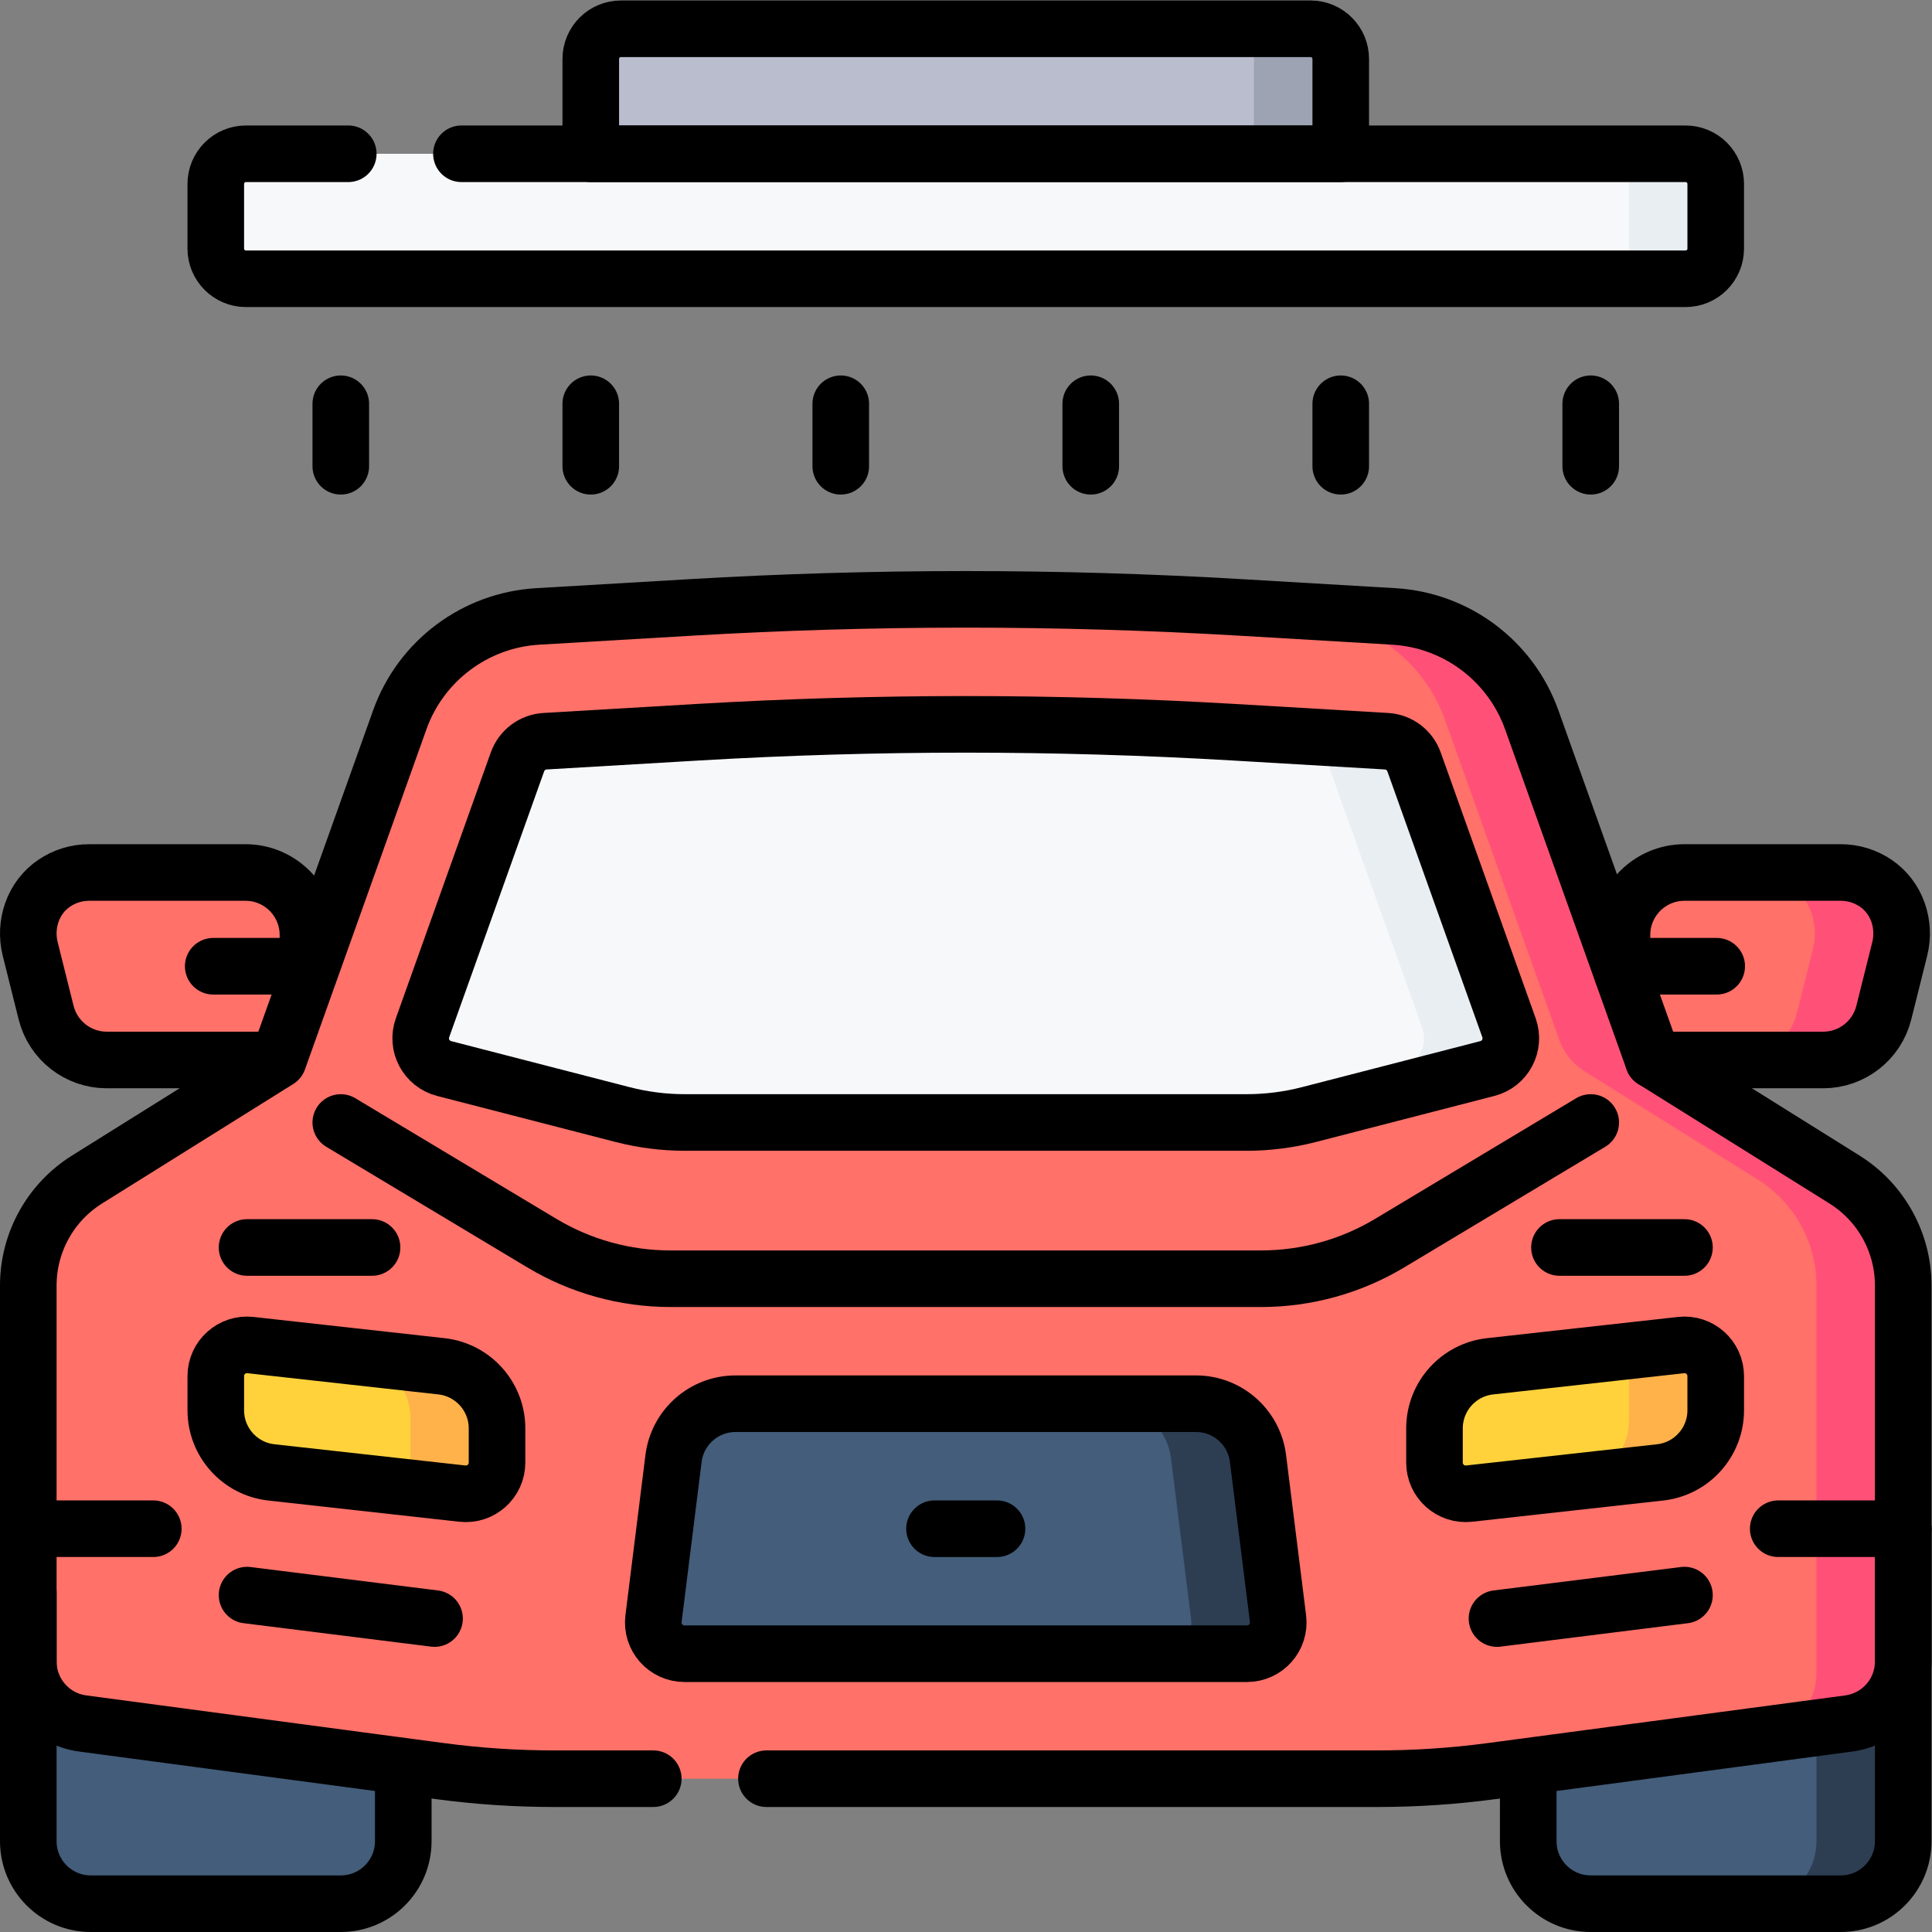 <?xml version="1.0" encoding="UTF-8" standalone="no"?> <!-- Created with Inkscape (http://www.inkscape.org/) --> <svg xmlns="http://www.w3.org/2000/svg" xmlns:svg="http://www.w3.org/2000/svg" id="svg9807" xml:space="preserve" width="682.667" height="682.667" viewBox="0 0 682.667 682.667"><rect x="0" y="0" width="682.667" height="682.667" fill="#808080" stroke="none"/> <defs id="defs9811"> <clipPath clipPathUnits="userSpaceOnUse" id="clipPath9821"> <path d="M 0,512 H 512 V 0 H 0 Z" id="path9819"></path> </clipPath> </defs> <g id="g9813" transform="matrix(1.333,0,0,-1.333,0,682.667)"> <g id="g9815"> <g id="g9817" clip-path="url(#clipPath9821)"> <g id="g9823" transform="translate(355.4,465.5)"> <path d="m 0,0 h -198.8 v 30.999 c 0,4.419 3.581,8 8,8 H -8 c 4.418,0 8,-3.581 8,-8 z" style="fill:#babdce;fill-opacity:1;fill-rule:nonzero;stroke:none" id="path9825"></path> </g> <g id="g9827" transform="translate(347.4,504.499)"> <path d="m 0,0 h -23 c 4.418,0 8,-3.581 8,-8 V -38.999 H 8 V -8 C 8,-3.581 4.418,0 0,0" style="fill:#9da3b3;fill-opacity:1;fill-rule:nonzero;stroke:none" id="path9829"></path> </g> <g id="g9831" transform="translate(483.28,231.151)"> <path d="m 0,0 c 7.602,0 14.228,5.173 16.072,12.548 l 4.219,16.871 C 21.933,35.987 19.534,43.066 13.927,46.862 11.28,48.653 8.088,49.7 4.651,49.7 h -41.415 c -9.15,0 -16.567,-7.418 -16.567,-16.567 v -9.938 h -8.283 V 0 Z" style="fill:#ff7169;fill-opacity:1;fill-rule:nonzero;stroke:none" id="path9833"></path> </g> <g id="g9835" transform="translate(497.207,278.014)"> <path d="m 0,0 c -2.647,1.791 -5.839,2.838 -9.276,2.838 h -23 c 3.437,0 6.629,-1.047 9.276,-2.838 5.606,-3.796 8.005,-10.875 6.363,-17.443 l -4.218,-16.871 c -1.844,-7.375 -8.471,-12.548 -16.072,-12.548 h 23 c 7.601,0 14.228,5.173 16.072,12.548 l 4.218,16.871 C 8.005,-10.875 5.606,-3.796 0,0" style="fill:#ff5178;fill-opacity:1;fill-rule:nonzero;stroke:none" id="path9837"></path> </g> <g id="g9839" transform="translate(28.299,231.151)"> <path d="m 0,0 c -7.602,0 -14.228,5.173 -16.072,12.548 l -4.219,16.871 c -1.642,6.568 0.757,13.647 6.364,17.443 2.647,1.791 5.839,2.838 9.276,2.838 h 41.415 c 9.15,0 16.567,-7.418 16.567,-16.567 v -9.938 h 8.283 V 0 Z" style="fill:#ff7169;fill-opacity:1;fill-rule:nonzero;stroke:none" id="path9841"></path> </g> <g id="g9843" transform="translate(405.099,69)"> <path d="m 0,0 v -44.933 c 0,-9.15 7.417,-16.568 16.567,-16.568 h 66.266 c 9.15,0 16.568,7.418 16.568,16.568 v 82.834 z" style="fill:#435d7a;fill-opacity:1;fill-rule:nonzero;stroke:none" id="path9845"></path> </g> <g id="g9847" transform="translate(106.9,69)"> <path d="m 0,0 v -44.933 c 0,-9.15 -7.417,-16.568 -16.567,-16.568 h -66.266 c -9.15,0 -16.568,7.418 -16.568,16.568 v 82.834 z" style="fill:#435d7a;fill-opacity:1;fill-rule:nonzero;stroke:none" id="path9849"></path> </g> <g id="g9851" transform="translate(481.5,98.131)"> <path d="m 0,0 v -74.063 c 0,-9.151 -7.417,-16.569 -16.567,-16.569 h 23 c 9.15,0 16.567,7.418 16.567,16.569 V 8.771 Z" style="fill:#2d3e53;fill-opacity:1;fill-rule:nonzero;stroke:none" id="path9853"></path> </g> <g id="g9855" transform="translate(146.869,40.634)"> <path d="m 0,0 c -10.068,0 -20.125,0.668 -30.105,1.998 l -94.886,12.651 c -8.23,1.098 -14.377,8.119 -14.377,16.422 l -0.001,99.664 c 0,11.425 5.886,22.043 15.573,28.098 l 50.693,31.684 32.201,90.16 c 5.588,15.646 19.985,26.439 36.571,27.415 l 40.485,2.382 c 48.608,2.86 97.342,2.86 145.95,0 l 40.489,-2.382 c 16.585,-0.976 30.983,-11.769 36.571,-27.415 l 30.33,-84.922 c 1.211,-3.393 3.532,-6.276 6.587,-8.186 l 45.977,-28.736 c 9.687,-6.055 15.572,-16.673 15.572,-28.098 V 31.071 C 357.629,22.768 351.483,15.747 343.252,14.649 L 248.367,1.998 C 238.387,0.668 228.33,0 218.262,0 Z" style="fill:#ff7169;fill-opacity:1;fill-rule:nonzero;stroke:none" id="path9857"></path> </g> <g id="g9859" transform="translate(488.927,199.467)"> <path d="m 0,0 -45.977,28.735 c -3.055,1.911 -5.376,4.795 -6.587,8.188 l -30.33,84.921 c -5.588,15.646 -19.986,26.439 -36.571,27.415 l -40.489,2.382 c -28.132,1.656 -56.307,2.346 -84.475,2.086 20.501,-0.191 40.999,-0.881 61.475,-2.086 l 40.489,-2.382 c 16.585,-0.976 30.983,-11.769 36.571,-27.415 l 30.33,-84.921 c 1.211,-3.393 3.532,-6.277 6.587,-8.188 L -23,0 c 9.687,-6.056 15.572,-16.673 15.572,-28.098 v -102.781 c -0.001,-7.939 -5.626,-14.692 -13.314,-16.228 l 21.936,2.924 c 8.231,1.097 14.377,8.118 14.378,16.421 v 99.664 C 15.572,-16.673 9.687,-6.056 0,0" style="fill:#ff5178;fill-opacity:1;fill-rule:nonzero;stroke:none" id="path9861"></path> </g> <g id="g9863" transform="translate(181.451,73.768)"> <path d="m 0,0 h 149.098 c 4.982,0 8.837,4.366 8.219,9.311 l -5.306,42.444 c -1.036,8.291 -8.083,14.512 -16.438,14.512 H 13.525 C 5.17,66.267 -1.877,60.046 -2.914,51.755 L -8.219,9.311 C -8.837,4.366 -4.982,0 0,0" style="fill:#435d7a;fill-opacity:1;fill-rule:nonzero;stroke:none" id="path9865"></path> </g> <g id="g9867" transform="translate(380.25,124.439)"> <path d="m 0,0 v 9.051 c 0,8.442 6.348,15.533 14.737,16.466 l 50.612,5.623 c 4.907,0.546 9.198,-3.295 9.198,-8.233 V 13.856 C 74.547,5.415 68.2,-1.677 59.81,-2.608 L 9.198,-8.232 C 4.292,-8.777 0,-4.937 0,0" style="fill:#ffd23b;fill-opacity:1;fill-rule:nonzero;stroke:none" id="path9869"></path> </g> <g id="g9871" transform="translate(255.999,320.119)"> <path d="m 0,0 c 23.586,0 47.484,-0.702 71.028,-2.087 l 40.489,-2.383 c 3.317,-0.194 6.196,-2.353 7.314,-5.482 L 144,-80.426 c 1.639,-4.586 -1.015,-9.59 -5.731,-10.806 l -47.291,-12.202 c -5.408,-1.394 -10.97,-2.1 -16.555,-2.1 H -74.425 c -5.583,0 -11.145,0.705 -16.552,2.1 l -47.291,12.2 c -4.716,1.215 -7.369,6.219 -5.731,10.806 l 25.17,70.476 c 1.118,3.129 3.997,5.288 7.314,5.482 l 40.485,2.383 C -47.484,-0.702 -23.586,0 0,0" style="fill:#f7f8fa;fill-opacity:1;fill-rule:nonzero;stroke:none" id="path9873"></path> </g> <g id="g9875" transform="translate(131.75,124.439)"> <path d="m 0,0 v 9.051 c 0,8.442 -6.348,15.533 -14.737,16.466 l -50.612,5.623 c -4.907,0.546 -9.198,-3.295 -9.198,-8.233 v -9.051 c 0,-8.441 6.347,-15.533 14.737,-16.464 L -9.198,-8.232 C -4.292,-8.777 0,-4.937 0,0" style="fill:#ffd23b;fill-opacity:1;fill-rule:nonzero;stroke:none" id="path9877"></path> </g> <g id="g9879" transform="translate(400,239.693)"> <path d="m 0,0 -25.169,70.474 c -1.118,3.129 -3.998,5.288 -7.314,5.482 l -40.489,2.383 c -23.545,1.385 -47.442,2.087 -71.028,2.087 -3.826,0 -7.661,-0.026 -11.5,-0.062 19.831,-0.19 39.802,-0.865 59.528,-2.025 l 40.489,-2.383 c 3.316,-0.194 6.196,-2.353 7.314,-5.482 L -23,0 c 1.638,-4.587 -1.016,-9.59 -5.731,-10.807 l -47.292,-12.201 c -5.408,-1.394 -10.97,-2.1 -16.555,-2.1 h 23 c 5.585,0 11.147,0.706 16.555,2.1 l 47.292,12.201 C -1.016,-9.59 1.638,-4.587 0,0" style="fill:#e9eef2;fill-opacity:1;fill-rule:nonzero;stroke:none" id="path9881"></path> </g> <g id="g9883" transform="translate(445.599,155.578)"> <path d="m 0,0 -16.799,-1.866 c 1.82,-1.512 2.999,-3.785 2.999,-6.366 v -11.631 c 0,-8.268 -6.094,-15.225 -14.227,-16.384 l 22.488,2.499 c 8.39,0.932 14.737,8.023 14.737,16.465 v 9.051 C 9.198,-3.295 4.907,0.546 0,0" style="fill:#ffb24a;fill-opacity:1;fill-rule:nonzero;stroke:none" id="path9885"></path> </g> <g id="g9887" transform="translate(117.013,149.955)"> <path d="m 0,0 -22.226,2.47 c 8.019,-1.256 14,-8.158 14,-16.349 v -11.638 c 0,-2.582 -1.181,-4.857 -3.003,-6.369 l 16.768,-1.863 c 4.907,-0.545 9.198,3.296 9.198,8.232 v 9.051 C 14.737,-8.023 8.39,-0.933 0,0" style="fill:#ffb24a;fill-opacity:1;fill-rule:nonzero;stroke:none" id="path9889"></path> </g> <g id="g9891" transform="translate(338.768,83.078)"> <path d="m 0,0 -5.306,42.444 c -1.036,8.291 -8.083,14.513 -16.438,14.513 H -44.79 c 8.355,0 15.402,-6.222 16.438,-14.513 L -23.046,0 c 0.618,-4.944 -3.237,-9.311 -8.219,-9.311 H -8.219 C -3.237,-9.311 0.618,-4.944 0,0" style="fill:#2d3e53;fill-opacity:1;fill-rule:nonzero;stroke:none" id="path9893"></path> </g> <g id="g9895" transform="translate(446.799,438.232)"> <path d="m 0,0 h -381.598 c -4.419,0 -8,3.582 -8,8 v 17.134 c 0,4.418 3.581,8 8,8 H 0 c 4.418,0 8,-3.582 8,-8 V 8 C 8,3.582 4.418,0 0,0" style="fill:#f7f8fa;fill-opacity:1;fill-rule:nonzero;stroke:none" id="path9897"></path> </g> <g id="g9899" transform="translate(446.799,471.366)"> <path d="m 0,0 h -23 c 4.418,0 8,-3.582 8,-8 v -17.134 c 0,-4.418 -3.582,-8 -8,-8 H 0 c 4.418,0 8,3.582 8,8 V -8 C 8,-3.582 4.418,0 0,0" style="fill:#e9eef2;fill-opacity:1;fill-rule:nonzero;stroke:none" id="path9901"></path> </g> <g id="g9903" transform="translate(173.167,40.634)"> <path d="m 0,0 h -26.298 c -10.068,0 -20.125,0.668 -30.105,1.998 l -94.886,12.651 c -8.23,1.098 -14.377,8.119 -14.377,16.422 l -0.001,99.664 c 0,11.425 5.886,22.043 15.573,28.098 l 50.694,31.684 32.2,90.16 c 5.588,15.646 19.986,26.439 36.571,27.415 l 40.485,2.382 c 48.608,2.86 97.342,2.86 145.951,0 l 40.488,-2.382 c 16.585,-0.976 30.983,-11.769 36.571,-27.415 l 32.2,-90.16 50.694,-31.684 c 9.687,-6.055 15.573,-16.673 15.573,-28.098 l -0.001,-99.664 c 0,-8.303 -6.147,-15.324 -14.377,-16.422 L 222.069,1.998 C 212.089,0.668 202.032,0 191.964,0 H 30" style="fill:none;stroke:#000000;stroke-width:15;stroke-linecap:round;stroke-linejoin:round;stroke-miterlimit:10;stroke-dasharray:none;stroke-opacity:1" id="path9905"></path> </g> <g id="g9907" transform="translate(438.233,231.151)"> <path d="m 0,0 h 45.047 c 7.602,0 14.228,5.173 16.072,12.548 l 4.219,16.871 c 1.642,6.568 -0.757,13.647 -6.363,17.443 -2.647,1.791 -5.84,2.838 -9.276,2.838 H 8.284 c -9.15,0 -16.568,-7.418 -16.568,-16.567 v -9.938" style="fill:none;stroke:#000000;stroke-width:15;stroke-linecap:round;stroke-linejoin:round;stroke-miterlimit:10;stroke-dasharray:none;stroke-opacity:1" id="path9909"></path> </g> <g id="g9911" transform="translate(455.059,256)"> <path d="M 0,0 H -25.109" style="fill:none;stroke:#000000;stroke-width:15;stroke-linecap:round;stroke-linejoin:round;stroke-miterlimit:10;stroke-dasharray:none;stroke-opacity:1" id="path9913"></path> </g> <g id="g9915" transform="translate(73.346,231.151)"> <path d="m 0,0 h -45.047 c -7.602,0 -14.228,5.173 -16.073,12.548 l -4.218,16.871 c -1.642,6.568 0.757,13.647 6.363,17.443 2.647,1.791 5.84,2.838 9.276,2.838 h 41.415 c 9.15,0 16.568,-7.418 16.568,-16.567 v -9.938" style="fill:none;stroke:#000000;stroke-width:15;stroke-linecap:round;stroke-linejoin:round;stroke-miterlimit:10;stroke-dasharray:none;stroke-opacity:1" id="path9917"></path> </g> <g id="g9919" transform="translate(56.52,256)"> <path d="M 0,0 H 25.109" style="fill:none;stroke:#000000;stroke-width:15;stroke-linecap:round;stroke-linejoin:round;stroke-miterlimit:10;stroke-dasharray:none;stroke-opacity:1" id="path9921"></path> </g> <g id="g9923" transform="translate(106.899,40.638)"> <path d="m 0,0 v -16.57 c 0,-9.151 -7.417,-16.569 -16.568,-16.569 h -66.263 c -9.15,0 -16.568,7.418 -16.568,16.569 v 65.922" style="fill:none;stroke:#000000;stroke-width:15;stroke-linecap:round;stroke-linejoin:round;stroke-miterlimit:10;stroke-dasharray:none;stroke-opacity:1" id="path9925"></path> </g> <g id="g9927" transform="translate(405.099,40.638)"> <path d="m 0,0 v -16.57 c 0,-9.151 7.417,-16.569 16.567,-16.569 h 66.266 c 9.15,0 16.568,7.418 16.568,16.569 v 82.834" style="fill:none;stroke:#000000;stroke-width:15;stroke-linecap:round;stroke-linejoin:round;stroke-miterlimit:10;stroke-dasharray:none;stroke-opacity:1" id="path9929"></path> </g> <g id="g9931" transform="translate(446.512,89.302)"> <path d="M 0,0 -49.697,-6.214" style="fill:none;stroke:#000000;stroke-width:15;stroke-linecap:round;stroke-linejoin:round;stroke-miterlimit:10;stroke-dasharray:none;stroke-opacity:1" id="path9933"></path> </g> <g id="g9935" transform="translate(181.451,73.768)"> <path d="m 0,0 h 149.098 c 4.982,0 8.837,4.366 8.219,9.311 l -5.306,42.444 c -1.036,8.291 -8.083,14.512 -16.438,14.512 H 13.525 C 5.17,66.267 -1.877,60.046 -2.914,51.755 L -8.219,9.311 C -8.837,4.366 -4.982,0 0,0 Z" style="fill:none;stroke:#000000;stroke-width:15;stroke-linecap:round;stroke-linejoin:round;stroke-miterlimit:10;stroke-dasharray:none;stroke-opacity:1" id="path9937"></path> </g> <g id="g9939" transform="translate(380.25,124.439)"> <path d="m 0,0 v 9.051 c 0,8.442 6.348,15.533 14.737,16.466 l 50.612,5.623 c 4.907,0.546 9.198,-3.295 9.198,-8.233 V 13.856 C 74.547,5.415 68.2,-1.677 59.81,-2.608 L 9.198,-8.232 C 4.292,-8.777 0,-4.937 0,0 Z" style="fill:none;stroke:#000000;stroke-width:15;stroke-linecap:round;stroke-linejoin:round;stroke-miterlimit:10;stroke-dasharray:none;stroke-opacity:1" id="path9941"></path> </g> <g id="g9943" transform="translate(90.334,214.583)"> <path d="m 0,0 53.285,-31.972 c 10.299,-6.179 22.084,-9.444 34.095,-9.444 h 156.574 c 12.011,0 23.796,3.265 34.095,9.444 L 331.333,0" style="fill:none;stroke:#000000;stroke-width:15;stroke-linecap:round;stroke-linejoin:round;stroke-miterlimit:10;stroke-dasharray:none;stroke-opacity:1" id="path9945"></path> </g> <g id="g9947" transform="translate(471.366,106.901)"> <path d="M 0,0 H 33.133" style="fill:none;stroke:#000000;stroke-width:15;stroke-linecap:round;stroke-linejoin:round;stroke-miterlimit:10;stroke-dasharray:none;stroke-opacity:1" id="path9949"></path> </g> <g id="g9951" transform="translate(255.999,320.119)"> <path d="m 0,0 c 23.586,0 47.484,-0.702 71.028,-2.087 l 40.489,-2.383 c 3.317,-0.194 6.196,-2.353 7.314,-5.482 L 144,-80.426 c 1.639,-4.586 -1.015,-9.59 -5.731,-10.806 l -47.291,-12.202 c -5.408,-1.394 -10.97,-2.1 -16.555,-2.1 H -74.425 c -5.583,0 -11.145,0.705 -16.552,2.1 l -47.291,12.2 c -4.716,1.215 -7.369,6.219 -5.731,10.806 l 25.17,70.476 c 1.118,3.129 3.997,5.288 7.314,5.482 l 40.485,2.383 C -47.484,-0.702 -23.586,0 0,0 Z" style="fill:none;stroke:#000000;stroke-width:15;stroke-linecap:round;stroke-linejoin:round;stroke-miterlimit:10;stroke-dasharray:none;stroke-opacity:1" id="path9953"></path> </g> <g id="g9955" transform="translate(413.379,181.452)"> <path d="M 0,0 H 33.132" style="fill:none;stroke:#000000;stroke-width:15;stroke-linecap:round;stroke-linejoin:round;stroke-miterlimit:10;stroke-dasharray:none;stroke-opacity:1" id="path9957"></path> </g> <g id="g9959" transform="translate(65.488,89.302)"> <path d="M 0,0 49.697,-6.214" style="fill:none;stroke:#000000;stroke-width:15;stroke-linecap:round;stroke-linejoin:round;stroke-miterlimit:10;stroke-dasharray:none;stroke-opacity:1" id="path9961"></path> </g> <g id="g9963" transform="translate(131.75,124.439)"> <path d="m 0,0 v 9.051 c 0,8.442 -6.348,15.533 -14.737,16.466 l -50.612,5.623 c -4.907,0.546 -9.198,-3.295 -9.198,-8.233 v -9.051 c 0,-8.441 6.347,-15.533 14.737,-16.464 L -9.198,-8.232 C -4.292,-8.777 0,-4.937 0,0 Z" style="fill:none;stroke:#000000;stroke-width:15;stroke-linecap:round;stroke-linejoin:round;stroke-miterlimit:10;stroke-dasharray:none;stroke-opacity:1" id="path9965"></path> </g> <g id="g9967" transform="translate(40.634,106.901)"> <path d="M 0,0 H -33.133" style="fill:none;stroke:#000000;stroke-width:15;stroke-linecap:round;stroke-linejoin:round;stroke-miterlimit:10;stroke-dasharray:none;stroke-opacity:1" id="path9969"></path> </g> <g id="g9971" transform="translate(98.621,181.452)"> <path d="M 0,0 H -33.132" style="fill:none;stroke:#000000;stroke-width:15;stroke-linecap:round;stroke-linejoin:round;stroke-miterlimit:10;stroke-dasharray:none;stroke-opacity:1" id="path9973"></path> </g> <g id="g9975" transform="translate(247.717,106.9)"> <path d="M 0,0 H 16.566" style="fill:none;stroke:#000000;stroke-width:15;stroke-linecap:round;stroke-linejoin:round;stroke-miterlimit:10;stroke-dasharray:none;stroke-opacity:1" id="path9977"></path> </g> <g id="g9979" transform="translate(122.317,471.366)"> <path d="m 0,0 h 324.482 c 4.418,0 8,-3.582 8,-8 v -17.134 c 0,-4.418 -3.582,-8 -8,-8 H -57.116 c -4.419,0 -8,3.582 -8,8 V -8 c 0,4.418 3.581,8 8,8 H -30" style="fill:none;stroke:#000000;stroke-width:15;stroke-linecap:round;stroke-linejoin:round;stroke-miterlimit:10;stroke-dasharray:none;stroke-opacity:1" id="path9981"></path> </g> <g id="g9983" transform="translate(355.4,471.366)"> <path d="m 0,0 h -198.8 v 25.133 c 0,4.419 3.581,8 8,8 H -8 c 4.418,0 8,-3.581 8,-8 z" style="fill:none;stroke:#000000;stroke-width:15;stroke-linecap:round;stroke-linejoin:round;stroke-miterlimit:10;stroke-dasharray:none;stroke-opacity:1" id="path9985"></path> </g> <g id="g9987" transform="translate(90.334,405.1)"> <path d="M 0,0 V -16.566" style="fill:none;stroke:#000000;stroke-width:15;stroke-linecap:round;stroke-linejoin:round;stroke-miterlimit:10;stroke-dasharray:none;stroke-opacity:1" id="path9989"></path> </g> <g id="g9991" transform="translate(156.6,405.1)"> <path d="M 0,0 V -16.566" style="fill:none;stroke:#000000;stroke-width:15;stroke-linecap:round;stroke-linejoin:round;stroke-miterlimit:10;stroke-dasharray:none;stroke-opacity:1" id="path9993"></path> </g> <g id="g9995" transform="translate(222.867,405.1)"> <path d="M 0,0 V -16.566" style="fill:none;stroke:#000000;stroke-width:15;stroke-linecap:round;stroke-linejoin:round;stroke-miterlimit:10;stroke-dasharray:none;stroke-opacity:1" id="path9997"></path> </g> <g id="g9999" transform="translate(289.133,405.1)"> <path d="M 0,0 V -16.566" style="fill:none;stroke:#000000;stroke-width:15;stroke-linecap:round;stroke-linejoin:round;stroke-miterlimit:10;stroke-dasharray:none;stroke-opacity:1" id="path10001"></path> </g> <g id="g10003" transform="translate(355.4,405.1)"> <path d="M 0,0 V -16.566" style="fill:none;stroke:#000000;stroke-width:15;stroke-linecap:round;stroke-linejoin:round;stroke-miterlimit:10;stroke-dasharray:none;stroke-opacity:1" id="path10005"></path> </g> <g id="g10007" transform="translate(421.666,405.1)"> <path d="M 0,0 V -16.566" style="fill:none;stroke:#000000;stroke-width:15;stroke-linecap:round;stroke-linejoin:round;stroke-miterlimit:10;stroke-dasharray:none;stroke-opacity:1" id="path10009"></path> </g> </g> </g> </g> </svg> 